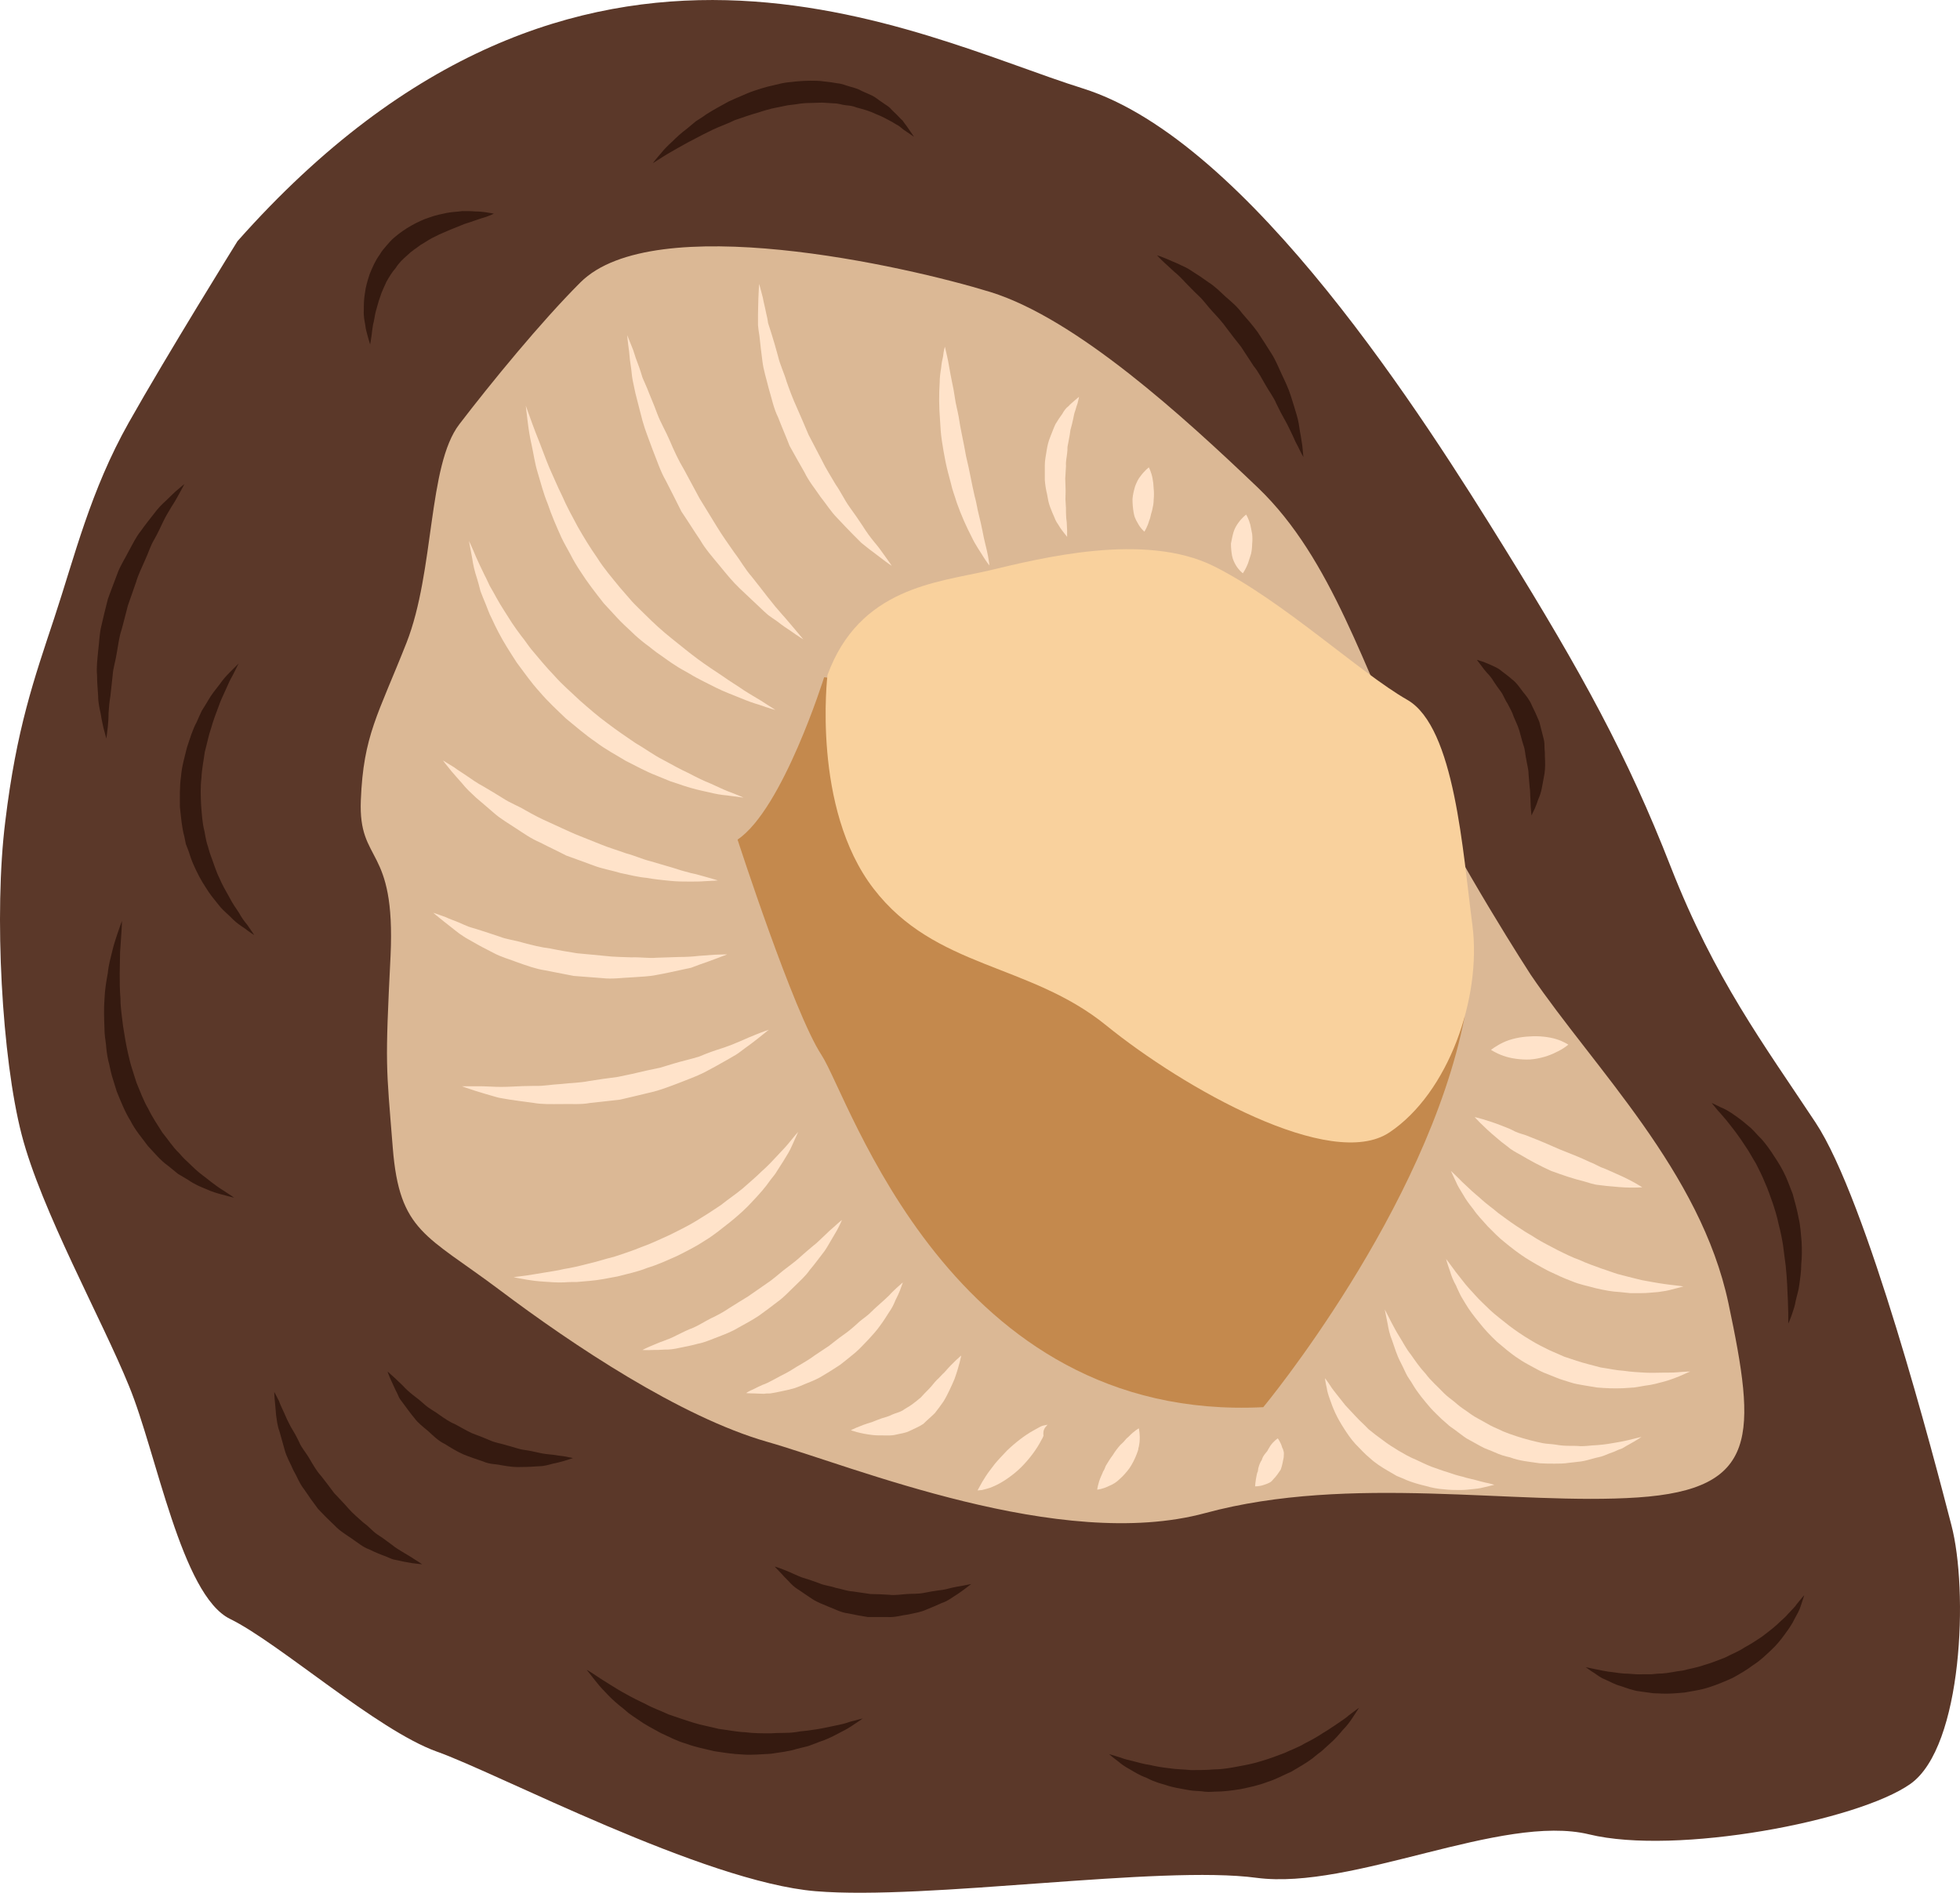 <?xml version="1.0" encoding="UTF-8" standalone="no"?>
<svg
   xmlns:dc="http://purl.org/dc/elements/1.1/"
   xmlns:cc="http://creativecommons.org/ns#"
   xmlns:rdf="http://www.w3.org/1999/02/22-rdf-syntax-ns#"
   xmlns:svg="http://www.w3.org/2000/svg"
   xmlns="http://www.w3.org/2000/svg"
   id="svg92"
   viewBox="0 0 5275.498 5095.459"
   style="clip-rule:evenodd;fill-rule:evenodd;image-rendering:optimizeQuality;shape-rendering:geometricPrecision;text-rendering:geometricPrecision"
   version="1.1"
   height="50.955mm"
   width="52.755mm"
   xml:space="preserve">
 <defs
   id="defs4">
  <style
   id="style2"
   type="text/css">
   <![CDATA[
    .fil5 {fill:#351A10;fill-rule:nonzero}
    .fil0 {fill:#5B3829;fill-rule:nonzero}
    .fil2 {fill:#C4894D;fill-rule:nonzero}
    .fil1 {fill:#DBB895;fill-rule:nonzero}
    .fil3 {fill:#F9D19D;fill-rule:nonzero}
    .fil4 {fill:#FFE3CA;fill-rule:nonzero}
   ]]>
  </style>
 </defs>
 <g
   transform="translate(-7631.793,-12364.751)"
   id="Vrstva_x0020_1">
  <path
   style="fill:#5b3829;fill-rule:nonzero"
   id="path7"
   d="m 8271,13014 c 0,0 -190,306 -293,489 -103,183 -145,359 -200,525 -55,166 -102,299 -132,548 -31,248 -9,638 44,843 53,205 216,497 289,677 74,179 141,563 272,627 131,64 395,299 556,357 162,57 719,351 1020,376 300,25 928,-71 1187,-36 259,34 660,-174 895,-117 234,57 724,-36 865,-136 141,-100 156,-523 110,-697 -45,-174 -227,-875 -366,-1084 -139,-210 -271,-386 -389,-687 -117,-300 -239,-522 -449,-861 -210,-339 -685,-1094 -1133,-1235 -448,-140 -1352,-631 -2276,411 z"
   class="fil0" />
  <path
   style="fill:#dbb895;fill-rule:nonzero"
   id="path9"
   d="m 9194,13125 c -107,107 -241,271 -326,382 -85,111 -66,394 -142,588 -77,195 -116,249 -123,424 -7,174 94,118 80,419 -15,301 -12,291 6,517 18,226 90,234 287,382 198,149 487,342 720,409 232,66 789,298 1180,192 391,-106 838,-20 1164,-42 327,-22 319,-168 244,-523 -75,-354 -360,-631 -532,-884 0,0 -188,-289 -318,-554 -131,-265 -215,-564 -416,-757 -202,-193 -489,-455 -720,-527 -231,-71 -907,-223 -1104,-26 z"
   class="fil1" />
  <path
   style="fill:#c4894d;fill-rule:nonzero"
   id="path11"
   d="m 9850,14188 c 0,0 -111,355 -233,437 0,0 151,466 226,580 75,114 346,990 1189,948 0,0 440,-530 542,-1051 l -792,-729 -585,-141 z"
   class="fil2" />
  <path
   style="fill:#f9d19d;fill-rule:nonzero"
   id="path13"
   d="m 9859,14182 c 0,0 -43,358 124,575 166,216 419,200 626,368 208,169 606,394 763,288 158,-106 248,-361 223,-557 -26,-196 -47,-533 -175,-607 -128,-73 -335,-267 -521,-360 -187,-93 -468,-21 -607,12 -139,32 -347,46 -433,281 z"
   class="fil3" />
  <path
   style="fill:#ffe3ca;fill-rule:nonzero"
   id="path15"
   d="m 8875,15289 c 0,0 14,0 37,0 12,0 26,0 42,1 17,1 35,1 55,0 19,-1 41,-2 63,-2 22,1 46,-4 70,-5 25,-3 50,-3 75,-8 26,-4 52,-8 77,-11 26,-5 52,-11 77,-17 13,-3 25,-5 38,-8 12,-4 24,-7 36,-11 23,-7 47,-12 69,-19 21,-9 41,-16 60,-22 10,-3 19,-7 28,-10 8,-3 16,-7 24,-10 15,-7 28,-12 40,-17 22,-9 35,-13 35,-13 0,0 -11,9 -30,24 -10,8 -22,17 -36,27 -7,5 -14,11 -22,16 -9,5 -17,10 -26,15 -19,11 -39,22 -60,33 -22,11 -45,19 -70,29 -24,9 -49,19 -76,25 -26,6 -53,13 -80,19 -27,3 -54,6 -81,9 -26,5 -53,2 -78,3 -26,0 -50,1 -73,-3 -24,-3 -45,-6 -65,-9 -10,-2 -20,-3 -29,-5 -9,-2 -17,-5 -25,-7 -15,-4 -29,-9 -40,-12 -22,-7 -35,-12 -35,-12 z"
   class="fil4" />
  <path
   style="fill:#ffe3ca;fill-rule:nonzero"
   id="path17"
   d="m 9589,14934 c 0,0 -12,5 -34,13 -11,4 -24,9 -39,14 -8,3 -16,6 -24,9 -9,2 -18,4 -28,6 -19,4 -40,9 -63,13 -23,5 -46,5 -71,7 -25,1 -50,5 -76,2 -26,-2 -52,-4 -78,-6 -26,-5 -52,-10 -77,-15 -26,-4 -50,-13 -73,-21 -23,-9 -46,-15 -66,-26 -20,-10 -39,-20 -56,-30 -8,-5 -17,-9 -24,-14 -8,-5 -15,-10 -21,-15 -13,-10 -24,-19 -33,-26 -18,-14 -28,-23 -28,-23 0,0 13,4 34,12 10,5 23,9 37,15 7,3 15,7 23,10 8,3 17,5 26,8 18,6 38,12 58,19 20,8 43,10 65,17 23,6 46,12 71,15 24,5 48,9 73,13 25,2 50,5 74,7 24,3 49,3 72,4 24,-1 47,3 68,1 22,-1 42,-1 61,-2 19,0 37,-1 53,-3 15,-1 29,-2 41,-3 22,-1 35,-1 35,-1 z"
   class="fil4" />
  <path
   style="fill:#ffe3ca;fill-rule:nonzero"
   id="path19"
   d="m 9564,14735 c 0,0 -13,1 -36,2 -11,1 -25,1 -41,1 -15,0 -33,0 -52,-2 -20,-2 -41,-4 -63,-8 -23,-2 -46,-8 -70,-13 -23,-7 -48,-11 -72,-20 -24,-9 -49,-18 -74,-27 -23,-12 -47,-23 -70,-35 -24,-10 -45,-25 -65,-38 -21,-14 -42,-26 -59,-41 -17,-15 -34,-29 -49,-42 -7,-7 -14,-13 -21,-20 -6,-6 -12,-13 -17,-19 -11,-12 -20,-23 -28,-32 -15,-18 -23,-29 -23,-29 0,0 12,7 31,19 9,7 21,14 34,23 13,9 27,19 44,28 17,10 34,20 53,32 18,12 40,20 60,32 21,12 42,23 65,33 22,10 45,21 68,31 23,9 47,19 70,28 22,9 46,16 68,24 23,6 44,16 65,21 21,6 40,12 58,17 18,6 35,11 51,15 15,3 28,7 39,10 22,6 34,10 34,10 z"
   class="fil4" />
  <path
   style="fill:#ffe3ca;fill-rule:nonzero"
   id="path21"
   d="m 9633,14512 c 0,0 -16,-2 -45,-6 -14,-1 -31,-4 -51,-9 -19,-4 -41,-9 -65,-17 -11,-4 -24,-8 -36,-12 -13,-5 -26,-11 -39,-16 -26,-10 -53,-25 -81,-39 -26,-16 -55,-31 -81,-51 -28,-19 -53,-41 -80,-63 -24,-23 -49,-46 -71,-72 -23,-25 -42,-53 -61,-78 -18,-28 -35,-54 -49,-81 -7,-13 -13,-26 -19,-39 -7,-13 -11,-26 -16,-38 -5,-12 -10,-24 -14,-35 -3,-12 -6,-23 -9,-33 -7,-21 -11,-39 -13,-54 -6,-31 -9,-48 -9,-48 0,0 8,16 19,43 6,14 14,30 23,49 5,9 9,19 14,29 6,10 12,21 18,32 12,22 27,44 42,68 8,12 16,23 25,35 10,12 18,25 27,36 20,24 40,48 62,71 21,24 46,45 69,67 24,21 48,42 74,61 25,19 50,36 75,53 26,15 50,33 74,45 24,13 47,26 69,36 21,11 41,21 59,28 18,8 34,16 47,21 27,10 42,17 42,17 z"
   class="fil4" />
  <path
   style="fill:#ffe3ca;fill-rule:nonzero"
   id="path23"
   d="m 9719,14276 c 0,0 -16,-4 -44,-14 -14,-4 -31,-10 -50,-18 -19,-8 -42,-16 -64,-27 -23,-12 -48,-23 -74,-39 -12,-7 -26,-14 -39,-23 -13,-8 -26,-18 -39,-27 -14,-9 -26,-20 -40,-30 -13,-10 -26,-21 -38,-33 -13,-12 -26,-24 -38,-37 l -36,-39 c -22,-28 -44,-56 -63,-86 -10,-15 -19,-30 -27,-46 -8,-15 -17,-30 -24,-45 -14,-31 -27,-61 -37,-91 -12,-29 -19,-58 -27,-84 -8,-26 -11,-51 -16,-73 -5,-22 -8,-41 -10,-57 -4,-31 -6,-50 -6,-50 0,0 6,17 17,47 5,14 12,32 20,52 8,20 16,43 26,67 11,24 22,51 35,77 12,28 27,55 42,83 16,28 33,56 52,83 18,29 40,54 61,80 l 33,38 c 11,12 23,23 35,35 23,23 47,45 71,64 25,20 48,39 71,56 23,17 46,32 67,46 21,15 40,26 57,38 17,11 33,20 46,28 25,16 39,25 39,25 z"
   class="fil4" />
  <path
   style="fill:#ffe3ca;fill-rule:nonzero"
   id="path25"
   d="m 9794,14086 c 0,0 -12,-7 -33,-22 -11,-7 -24,-16 -38,-27 -7,-5 -15,-10 -23,-16 -8,-7 -16,-14 -24,-22 -16,-15 -34,-32 -53,-50 -19,-18 -36,-39 -54,-61 -18,-22 -38,-44 -53,-70 -17,-25 -33,-51 -50,-76 -14,-28 -28,-56 -42,-83 -15,-26 -24,-55 -35,-82 -10,-28 -21,-54 -28,-80 -7,-26 -13,-51 -19,-74 -2,-11 -5,-22 -7,-33 -2,-10 -3,-21 -4,-30 -3,-19 -5,-36 -6,-50 -4,-27 -5,-43 -5,-43 0,0 6,15 16,40 4,13 9,28 16,46 3,8 6,18 9,28 4,9 8,19 13,30 8,21 18,43 27,68 9,24 23,47 34,73 11,26 23,52 38,77 14,26 28,52 42,78 15,25 31,50 46,75 15,25 32,48 47,70 17,22 30,46 47,65 15,19 30,38 43,55 7,9 14,17 20,25 7,8 13,15 19,22 12,13 22,26 31,36 17,20 26,31 26,31 z"
   class="fil4" />
  <path
   style="fill:#ffe3ca;fill-rule:nonzero"
   id="path27"
   d="m 10032,13888 c 0,0 -11,-7 -29,-21 -9,-7 -20,-15 -33,-25 -6,-5 -13,-10 -20,-16 -6,-6 -13,-13 -20,-20 -14,-14 -29,-30 -45,-47 -16,-16 -29,-37 -45,-57 -14,-21 -31,-41 -43,-66 -13,-23 -27,-47 -40,-71 -10,-26 -21,-51 -31,-77 -12,-24 -17,-51 -25,-77 -6,-25 -14,-49 -17,-73 -3,-24 -6,-47 -8,-68 -2,-11 -3,-21 -4,-30 0,-10 0,-19 0,-28 0,-17 1,-32 1,-44 1,-25 2,-39 2,-39 0,0 4,13 10,37 2,12 6,26 9,42 2,8 4,17 5,26 3,9 6,18 9,28 6,19 12,40 18,62 5,22 16,44 23,68 8,23 17,47 28,71 10,23 21,48 31,72 12,23 24,46 36,69 11,23 25,44 37,65 14,20 24,42 37,60 13,18 25,35 36,52 10,16 21,31 31,43 11,13 19,24 26,34 14,19 21,30 21,30 z"
   class="fil4" />
  <path
   style="fill:#ffe3ca;fill-rule:nonzero"
   id="path29"
   d="m 10295,13887 c 0,0 -6,-7 -15,-21 -8,-14 -22,-32 -34,-58 -13,-25 -27,-56 -39,-90 -5,-17 -12,-34 -16,-53 -5,-18 -10,-37 -14,-56 -4,-19 -7,-38 -10,-57 -3,-19 -4,-38 -5,-56 -3,-37 -3,-71 -1,-101 0,-14 2,-28 4,-40 1,-12 3,-22 5,-30 2,-18 5,-27 5,-27 0,0 2,9 6,26 4,16 7,40 13,68 3,14 6,29 8,44 2,16 7,33 10,50 5,35 14,71 20,107 9,36 15,73 23,107 5,17 7,34 11,49 4,15 7,30 10,44 5,28 12,51 15,68 3,17 4,26 4,26 z"
   class="fil4" />
  <path
   style="fill:#ffe3ca;fill-rule:nonzero"
   id="path31"
   d="m 10504,13810 c 0,0 -4,-5 -11,-14 -3,-4 -7,-9 -11,-16 -4,-6 -9,-13 -12,-22 -4,-9 -8,-18 -12,-29 -4,-11 -6,-22 -8,-34 -3,-12 -5,-25 -6,-38 0,-13 0,-26 0,-40 0,-13 3,-27 5,-40 2,-13 5,-25 10,-37 5,-12 9,-24 14,-34 6,-10 12,-19 18,-27 5,-9 10,-16 17,-21 5,-6 11,-10 15,-14 8,-7 13,-11 13,-11 0,0 -1,7 -4,18 -2,5 -4,12 -6,19 -3,7 -4,15 -6,24 -2,9 -4,18 -7,28 -1,9 -3,20 -5,30 -1,6 -2,11 -3,16 0,6 0,11 -1,17 -1,11 -4,22 -3,34 -1,11 -1,22 -2,34 0,11 1,22 1,33 0,11 -1,22 0,31 1,10 1,20 1,29 0,9 1,18 2,25 0,8 1,15 1,21 0,11 0,18 0,18 z"
   class="fil4" />
  <path
   style="fill:#ffe3ca;fill-rule:nonzero"
   id="path33"
   d="m 10712,13796 c 0,0 -11,-9 -19,-25 -2,-3 -4,-7 -6,-12 -2,-4 -3,-10 -4,-15 -2,-11 -3,-24 -3,-36 1,-12 4,-24 7,-34 4,-11 9,-21 15,-28 11,-15 22,-23 22,-23 0,0 7,13 10,30 1,4 1,9 2,13 0,5 1,10 1,14 1,10 1,20 0,30 0,10 -2,19 -4,28 -1,5 -3,9 -4,15 -1,4 -2,9 -4,13 -5,18 -13,30 -13,30 z"
   class="fil4" />
  <path
   style="fill:#ffe3ca;fill-rule:nonzero"
   id="path35"
   d="m 10977,13908 c 0,0 -11,-8 -19,-22 -4,-7 -8,-15 -10,-25 -2,-11 -3,-22 -3,-33 2,-10 4,-21 7,-31 3,-10 8,-18 13,-25 10,-14 21,-22 21,-22 0,0 7,12 11,27 2,8 3,16 5,25 1,9 1,18 0,28 0,8 -1,17 -3,26 -3,8 -5,17 -8,25 -6,16 -14,27 -14,27 z"
   class="fil4" />
  <path
   style="fill:#ffe3ca;fill-rule:nonzero"
   id="path37"
   d="m 9780,15412 c 0,0 -6,14 -17,38 -5,12 -13,25 -23,41 -5,8 -10,16 -16,25 -5,9 -12,17 -19,26 -13,19 -29,37 -47,56 -17,19 -37,37 -59,55 -22,17 -44,36 -69,51 -24,16 -50,29 -76,42 -27,12 -53,24 -80,32 -27,11 -54,16 -80,23 -26,5 -51,10 -75,12 -12,1 -24,2 -35,3 -11,0 -22,0 -33,1 -21,1 -40,-1 -56,-2 -17,-1 -32,-3 -44,-5 -24,-4 -37,-7 -37,-7 0,0 14,-2 38,-5 12,-2 26,-4 43,-7 16,-3 35,-5 55,-10 20,-3 41,-8 64,-14 23,-5 46,-13 71,-19 24,-8 49,-16 73,-26 26,-9 50,-21 75,-32 24,-12 49,-24 72,-38 23,-14 45,-28 67,-43 20,-16 41,-30 59,-45 18,-16 36,-31 51,-46 16,-14 29,-28 41,-41 12,-13 23,-24 31,-34 16,-20 26,-31 26,-31 z"
   class="fil4" />
  <path
   style="fill:#ffe3ca;fill-rule:nonzero"
   id="path39"
   d="m 9898,15649 c 0,0 -4,10 -13,27 -5,8 -10,18 -17,29 -7,12 -14,25 -24,37 -10,13 -21,28 -33,42 -11,16 -26,29 -40,43 -15,14 -29,30 -46,42 -17,13 -34,26 -51,38 -18,12 -37,22 -55,32 -18,11 -37,18 -55,25 -19,7 -36,15 -53,18 -18,5 -34,8 -49,11 -8,2 -15,3 -22,4 -7,1 -13,1 -20,1 -12,1 -23,1 -31,1 -18,1 -28,0 -28,0 0,0 9,-5 26,-12 8,-3 18,-8 30,-12 11,-4 24,-9 37,-16 14,-7 28,-14 44,-20 16,-7 31,-17 47,-25 17,-8 34,-17 50,-28 17,-11 34,-21 50,-31 17,-12 33,-23 49,-34 17,-11 31,-24 46,-36 15,-12 30,-22 43,-34 12,-11 25,-22 37,-32 12,-9 22,-20 32,-29 9,-9 17,-16 24,-22 14,-13 22,-19 22,-19 z"
   class="fil4" />
  <path
   style="fill:#ffe3ca;fill-rule:nonzero"
   id="path41"
   d="m 10062,15817 c 0,0 -3,8 -8,22 -3,8 -7,16 -12,26 -4,10 -9,21 -17,32 -7,11 -15,24 -24,36 -9,13 -20,25 -31,37 -12,12 -23,25 -36,36 -13,11 -27,22 -41,33 -14,9 -29,19 -43,27 -15,10 -30,16 -45,22 -15,6 -29,13 -43,16 -14,4 -28,6 -40,9 -6,1 -12,2 -17,3 -6,0 -12,0 -17,1 -10,0 -19,-1 -26,-1 -14,0 -22,-1 -22,-1 0,0 7,-5 21,-11 6,-3 14,-7 23,-11 9,-3 19,-8 30,-14 11,-6 22,-12 34,-18 12,-6 24,-15 37,-22 13,-8 26,-15 39,-25 13,-9 26,-17 39,-26 13,-10 25,-20 38,-29 13,-9 25,-19 36,-29 11,-11 24,-19 34,-28 10,-10 20,-19 29,-27 9,-8 18,-16 25,-23 7,-8 14,-14 20,-20 11,-10 17,-15 17,-15 z"
   class="fil4" />
  <path
   style="fill:#ffe3ca;fill-rule:nonzero"
   id="path43"
   d="m 10219,16014 c 0,0 -5,27 -18,63 -4,9 -8,19 -13,29 -5,10 -10,21 -17,32 -7,10 -15,21 -23,31 -10,10 -21,19 -31,29 -12,8 -25,13 -37,19 -12,6 -25,7 -37,10 -12,3 -23,2 -33,2 -10,0 -20,0 -29,-1 -36,-4 -59,-13 -59,-13 0,0 23,-12 57,-22 8,-3 17,-7 26,-10 9,-3 19,-5 28,-10 9,-4 19,-6 28,-11 8,-6 17,-10 25,-16 8,-6 16,-12 24,-19 7,-8 15,-16 22,-23 8,-8 14,-17 21,-24 8,-7 14,-15 21,-21 24,-28 45,-45 45,-45 z"
   class="fil4" />
  <path
   style="fill:#ffe3ca;fill-rule:nonzero"
   id="path45"
   d="m 10452,16199 c 0,0 -1,1 -3,4 -2,2 -5,5 -7,10 -2,4 -2,11 -2,14 2,2 -2,9 -5,14 -12,24 -32,51 -55,74 -12,12 -25,22 -38,31 -13,9 -26,16 -38,21 -11,5 -22,7 -29,9 -8,1 -12,1 -12,1 0,0 2,-4 6,-11 4,-8 9,-16 16,-27 7,-11 16,-22 25,-34 10,-12 21,-23 32,-35 23,-22 49,-42 71,-54 6,-3 12,-7 18,-10 7,-4 13,-4 16,-5 3,0 3,-1 4,-1 1,-1 1,-1 1,-1 z"
   class="fil4" />
  <path
   style="fill:#ffe3ca;fill-rule:nonzero"
   id="path47"
   d="m 10697,16210 c 0,0 4,16 2,37 -1,5 -1,10 -3,16 0,5 -3,11 -5,17 -5,13 -11,25 -19,37 -8,11 -17,21 -26,29 -9,9 -19,15 -29,19 -18,9 -32,10 -32,10 0,0 2,-17 10,-35 2,-4 4,-9 6,-14 3,-4 5,-10 7,-15 6,-10 12,-20 19,-29 6,-10 13,-19 20,-27 4,-4 8,-7 12,-12 3,-4 7,-8 11,-11 14,-15 27,-22 27,-22 z"
   class="fil4" />
  <path
   style="fill:#ffe3ca;fill-rule:nonzero"
   id="path49"
   d="m 11071,16237 c 0,0 8,10 12,25 2,3 3,7 4,11 1,4 0,10 0,15 -2,10 -4,22 -8,33 -6,9 -12,18 -19,25 -4,4 -6,8 -11,10 -4,2 -8,4 -12,5 -15,6 -27,5 -27,5 0,0 1,-15 4,-29 1,-3 1,-7 3,-10 1,-3 1,-8 2,-11 2,-8 5,-15 9,-21 2,-7 5,-12 10,-18 2,-3 5,-5 7,-10 2,-3 4,-7 6,-10 9,-13 20,-20 20,-20 z"
   class="fil4" />
  <path
   style="fill:#ffe3ca;fill-rule:nonzero"
   id="path51"
   d="m 11198,16075 c 0,0 6,7 15,21 4,7 11,15 17,23 7,9 15,19 23,29 9,10 19,20 29,31 10,11 22,21 33,33 12,10 25,20 39,30 13,10 27,19 42,28 l 21,12 c 8,4 15,8 23,11 15,7 29,14 44,20 15,5 30,11 44,15 14,5 27,9 40,12 12,4 24,6 35,9 10,3 19,5 27,7 15,3 24,6 24,6 0,0 -9,2 -25,6 -7,2 -17,4 -28,5 -12,1 -24,3 -38,3 -14,0 -29,0 -45,-2 -16,-1 -32,-4 -49,-9 -17,-4 -35,-9 -52,-16 -8,-4 -17,-7 -26,-11 l -24,-14 c -17,-10 -33,-20 -47,-33 -15,-12 -27,-26 -40,-39 -12,-13 -22,-28 -31,-42 -9,-14 -17,-28 -23,-41 -6,-13 -11,-26 -15,-38 -4,-11 -7,-21 -8,-29 -4,-17 -5,-27 -5,-27 z"
   class="fil4" />
  <path
   style="fill:#ffe3ca;fill-rule:nonzero"
   id="path53"
   d="m 11359,15890 c 0,0 7,13 18,35 6,11 13,25 22,39 9,14 17,31 30,47 12,17 24,35 40,52 14,19 32,34 49,52 9,9 19,16 29,24 9,8 19,16 30,23 10,7 20,15 32,21 l 34,19 c 11,6 23,10 34,16 12,5 24,9 36,13 24,8 48,14 72,19 11,2 23,2 35,4 11,2 23,3 34,3 11,0 22,0 32,1 11,0 21,-1 31,-2 20,-1 38,-3 54,-6 8,-1 16,-3 23,-4 7,-1 14,-3 19,-4 24,-6 37,-9 37,-9 0,0 -11,8 -33,20 -6,3 -12,7 -19,11 -6,2 -14,5 -22,9 -8,3 -17,6 -26,10 -9,4 -19,5 -29,8 -11,3 -21,6 -33,8 -11,1 -23,3 -35,4 -12,2 -25,2 -37,2 -13,0 -26,0 -40,-1 -26,-4 -54,-6 -80,-16 -14,-3 -27,-7 -40,-13 -13,-6 -27,-10 -39,-17 l -38,-21 c -12,-8 -23,-17 -34,-25 -6,-4 -12,-8 -17,-13 l -16,-14 c -10,-10 -20,-19 -29,-29 -18,-21 -35,-41 -48,-63 -6,-11 -14,-20 -19,-31 -5,-11 -10,-21 -15,-31 -10,-19 -16,-40 -22,-57 -7,-17 -10,-32 -12,-44 -5,-25 -8,-40 -8,-40 z"
   class="fil4" />
  <path
   style="fill:#ffe3ca;fill-rule:nonzero"
   id="path55"
   d="m 11524,15754 c 0,0 8,10 21,28 6,9 15,19 24,31 9,12 20,24 33,38 12,14 27,27 41,41 15,14 33,27 50,41 17,13 36,26 56,38 10,6 20,12 30,17 11,5 21,11 31,15 l 32,14 c 11,4 22,7 33,11 21,7 43,12 65,18 21,3 42,8 62,9 20,3 39,4 57,5 18,1 35,0 49,0 15,0 28,0 39,-1 21,-2 34,-2 34,-2 0,0 -12,5 -32,14 -11,4 -23,9 -38,13 -15,4 -32,9 -51,11 -9,2 -19,3 -30,5 -10,1 -20,1 -31,2 -22,1 -45,0 -69,-2 -12,-2 -23,-4 -36,-6 -12,-2 -24,-4 -36,-8 -12,-4 -24,-7 -36,-12 l -35,-14 c -12,-5 -23,-12 -35,-18 -11,-6 -22,-12 -32,-19 -22,-14 -41,-31 -59,-46 -18,-17 -34,-34 -48,-52 -14,-17 -27,-34 -37,-51 -5,-9 -10,-16 -14,-24 -4,-9 -8,-16 -11,-24 -8,-14 -13,-27 -16,-38 -8,-22 -11,-34 -11,-34 z"
   class="fil4" />
  <path
   style="fill:#ffe3ca;fill-rule:nonzero"
   id="path57"
   d="m 11853,15177 c 0,0 -12,11 -32,20 -19,10 -45,18 -71,20 -26,1 -53,-3 -72,-10 -20,-7 -33,-16 -33,-16 0,0 14,-11 33,-20 19,-9 45,-15 70,-16 26,-2 52,1 72,7 20,6 33,15 33,15 z"
   class="fil4" />
  <path
   style="fill:#ffe3ca;fill-rule:nonzero"
   id="path59"
   d="m 12163,15828 c 0,0 -11,3 -31,8 -10,3 -22,5 -37,7 -14,1 -30,3 -48,3 -8,0 -18,0 -27,0 -10,-1 -19,-2 -29,-3 -21,-1 -41,-5 -63,-10 -21,-6 -44,-10 -65,-19 -22,-8 -43,-18 -64,-28 -21,-11 -42,-23 -61,-35 -20,-13 -38,-27 -55,-41 -18,-14 -33,-30 -47,-44 -14,-16 -28,-30 -38,-45 -11,-14 -21,-27 -28,-40 -8,-13 -15,-24 -19,-34 -9,-19 -14,-30 -14,-30 0,0 9,8 23,22 7,8 17,16 26,25 10,10 23,20 35,31 13,12 28,22 43,35 15,11 31,23 49,35 8,5 17,11 26,17 9,5 19,11 28,17 18,11 38,21 57,31 20,10 40,20 60,27 19,9 40,16 59,23 19,6 38,14 56,18 19,5 36,9 52,13 17,3 32,6 45,8 13,2 26,4 36,5 20,2 31,4 31,4 z"
   class="fil4" />
  <path
   style="fill:#ffe3ca;fill-rule:nonzero"
   id="path61"
   d="m 11601,15372 c 0,0 32,7 75,24 11,4 23,9 34,15 13,6 26,8 39,14 26,10 54,22 81,34 28,11 56,22 81,34 14,5 25,13 38,17 12,5 23,10 34,15 42,18 69,36 69,36 0,0 -32,3 -78,-2 -12,-1 -25,-2 -38,-4 -14,-1 -27,-6 -41,-10 -29,-7 -58,-17 -88,-28 -29,-13 -57,-28 -82,-43 -13,-7 -26,-14 -36,-23 -11,-8 -21,-16 -30,-24 -36,-30 -58,-55 -58,-55 z"
   class="fil4" />
  <path
   style="fill:#351a10;fill-rule:nonzero"
   id="path63"
   d="m 8128,13668 c 0,0 -5,10 -15,28 -5,9 -11,20 -19,32 -7,12 -16,26 -23,41 -7,15 -15,32 -24,48 -10,16 -16,37 -25,56 -8,19 -18,38 -24,59 -7,21 -15,42 -22,63 -6,22 -11,44 -17,65 -7,21 -9,42 -13,63 -3,21 -10,41 -11,60 -2,19 -4,38 -6,55 -3,17 -4,32 -5,46 0,14 -1,27 -2,37 -2,20 -4,32 -4,32 0,0 -3,-11 -8,-30 -2,-10 -5,-22 -7,-36 -3,-14 -7,-30 -7,-48 -1,-18 -3,-37 -3,-57 -2,-21 1,-42 3,-65 3,-22 3,-46 9,-69 5,-23 11,-46 17,-70 8,-23 17,-45 25,-67 8,-23 21,-42 31,-62 11,-20 20,-39 33,-55 12,-17 24,-32 35,-46 11,-15 22,-26 32,-35 10,-10 19,-18 26,-25 15,-13 24,-20 24,-20 z"
   class="fil5" />
  <path
   style="fill:#351a10;fill-rule:nonzero"
   id="path65"
   d="m 8274,14151 c 0,0 -6,12 -16,32 -6,10 -12,23 -18,37 -6,14 -14,29 -20,47 -7,18 -14,37 -20,58 -7,20 -11,42 -17,64 -3,23 -8,46 -9,70 -3,24 -2,48 -1,72 2,24 3,48 9,71 2,11 4,23 7,34 4,11 6,22 10,32 8,21 14,42 23,60 8,19 18,36 27,52 8,16 18,30 26,42 7,13 15,24 22,32 12,17 19,28 19,28 0,0 -10,-6 -27,-19 -9,-6 -20,-13 -31,-24 -10,-11 -24,-21 -36,-36 -12,-15 -25,-30 -37,-50 -12,-18 -23,-39 -33,-62 -5,-11 -9,-24 -13,-36 l -7,-18 -4,-20 c -7,-25 -9,-53 -12,-80 0,-27 -1,-55 3,-82 2,-27 10,-53 16,-78 8,-24 15,-48 26,-68 5,-11 9,-21 14,-31 6,-9 11,-18 16,-26 10,-18 22,-32 32,-45 9,-13 18,-23 26,-31 16,-16 25,-25 25,-25 z"
   class="fil5" />
  <path
   style="fill:#351a10;fill-rule:nonzero"
   id="path67"
   d="m 7960,14844 c 0,0 0,14 -2,40 -1,12 -2,27 -3,44 0,18 -1,37 -1,58 0,21 0,43 2,67 0,24 4,48 7,74 4,25 8,51 14,76 3,13 6,26 10,38 l 12,38 c 10,24 19,49 32,71 11,23 25,43 38,64 15,18 28,39 44,54 7,8 14,16 22,23 7,7 15,14 22,21 14,13 29,23 41,33 13,10 24,18 34,24 19,12 30,20 30,20 0,0 -13,-3 -35,-9 -11,-3 -25,-7 -40,-14 -15,-6 -32,-13 -49,-25 -9,-5 -18,-11 -27,-16 -9,-7 -18,-15 -27,-22 -20,-14 -36,-34 -54,-53 -16,-22 -34,-42 -47,-68 -15,-24 -26,-52 -37,-79 l -13,-42 c -4,-14 -6,-28 -10,-42 -3,-14 -5,-29 -6,-43 -2,-14 -4,-28 -4,-42 -1,-27 -2,-54 0,-79 1,-26 5,-49 9,-71 2,-22 8,-42 12,-59 4,-17 9,-32 13,-44 8,-24 13,-37 13,-37 z"
   class="fil5" />
  <path
   style="fill:#351a10;fill-rule:nonzero"
   id="path69"
   d="m 8370,16112 c 0,0 5,9 13,25 3,9 8,19 13,30 5,12 11,25 18,38 8,13 16,27 23,42 6,15 19,29 28,45 9,15 18,32 31,46 12,15 23,30 35,46 13,14 26,27 38,41 13,15 27,26 40,38 7,5 14,11 20,17 6,6 13,12 19,16 14,9 26,18 38,27 11,9 23,16 33,22 10,6 19,11 26,16 15,9 23,15 23,15 0,0 -9,-1 -26,-3 -9,-2 -20,-3 -32,-6 -6,-1 -12,-3 -19,-4 -7,-2 -13,-5 -20,-8 -14,-5 -29,-11 -45,-19 -17,-6 -31,-18 -47,-29 -16,-11 -33,-21 -47,-36 -15,-14 -30,-29 -44,-44 -13,-17 -25,-34 -37,-52 -13,-16 -20,-36 -30,-53 -8,-19 -18,-35 -23,-54 -5,-18 -10,-35 -14,-50 -6,-16 -7,-30 -9,-43 -1,-13 -2,-24 -3,-34 -2,-18 -2,-29 -2,-29 z"
   class="fil5" />
  <path
   style="fill:#351a10;fill-rule:nonzero"
   id="path71"
   d="m 8675,16057 c 0,0 7,6 19,17 6,6 14,13 22,21 7,8 17,17 27,25 11,8 22,17 33,27 11,10 26,17 39,27 13,9 27,19 42,25 15,8 30,17 45,24 16,6 32,12 48,19 15,7 32,9 47,14 16,4 31,10 46,12 14,2 28,5 41,8 13,3 25,4 36,5 11,2 21,3 29,4 15,3 25,5 25,5 0,0 -9,3 -25,8 -8,2 -18,5 -29,7 -11,3 -24,7 -38,7 -14,1 -29,2 -46,2 -16,1 -33,-1 -50,-4 -9,-2 -18,-3 -27,-4 -9,-1 -18,-3 -27,-7 -18,-6 -36,-12 -53,-19 -18,-8 -34,-18 -50,-28 -17,-8 -31,-22 -44,-34 -14,-12 -28,-22 -38,-36 -11,-13 -20,-26 -29,-38 -4,-6 -9,-11 -12,-17 -3,-6 -5,-12 -8,-17 -5,-10 -9,-20 -13,-28 -7,-15 -10,-25 -10,-25 z"
   class="fil5" />
  <path
   style="fill:#351a10;fill-rule:nonzero"
   id="path73"
   d="m 9211,16860 c 0,0 11,6 30,19 9,6 20,13 33,21 13,8 27,17 44,26 16,9 34,18 53,27 18,10 39,17 60,27 21,7 43,15 66,22 22,7 46,11 69,17 24,3 47,8 71,9 23,3 46,3 69,3 23,-2 45,0 66,-3 10,-2 20,-3 30,-4 10,-1 19,-3 29,-4 18,-3 35,-7 50,-10 15,-3 28,-6 38,-10 22,-6 35,-9 35,-9 0,0 -11,8 -31,21 -9,6 -22,13 -36,20 -15,8 -31,16 -50,22 -9,4 -19,7 -29,11 -10,3 -21,5 -32,8 -21,7 -45,9 -69,13 -25,1 -50,4 -76,2 -26,-1 -51,-5 -77,-9 -25,-6 -51,-11 -75,-20 -25,-7 -47,-19 -69,-29 -22,-12 -43,-23 -61,-36 -9,-6 -18,-12 -26,-18 -8,-7 -16,-14 -24,-20 -15,-12 -28,-25 -39,-37 -11,-11 -20,-22 -27,-31 -14,-18 -22,-28 -22,-28 z"
   class="fil5" />
  <path
   style="fill:#351a10;fill-rule:nonzero"
   id="path75"
   d="m 9717,16582 c 0,0 8,2 23,8 7,3 16,6 26,11 10,4 21,10 33,13 12,4 25,8 38,13 13,6 29,7 43,12 16,3 31,9 47,10 16,2 32,5 48,7 17,0 33,1 50,2 16,2 32,-1 47,-2 16,-1 31,0 46,-3 14,-3 28,-5 41,-7 13,-1 24,-4 35,-7 10,-2 19,-4 27,-5 15,-3 25,-5 25,-5 0,0 -8,6 -21,16 -7,5 -15,11 -25,17 -9,6 -20,14 -33,18 -13,6 -27,12 -42,18 -15,7 -31,9 -48,13 -18,2 -35,8 -54,7 -18,0 -36,0 -55,0 -18,-3 -36,-6 -54,-10 -18,-2 -34,-11 -50,-17 -16,-7 -31,-12 -45,-21 -13,-9 -26,-17 -37,-25 -12,-7 -21,-16 -28,-24 -8,-8 -15,-15 -20,-21 -11,-11 -17,-18 -17,-18 z"
   class="fil5" />
  <path
   style="fill:#351a10;fill-rule:nonzero"
   id="path77"
   d="m 10617,17087 c 0,0 11,3 30,9 10,4 22,7 35,10 13,3 28,8 44,10 17,4 34,7 53,9 19,3 39,3 59,5 20,0 41,0 63,-2 21,0 43,-4 64,-8 22,-4 43,-8 64,-15 21,-6 41,-14 60,-21 19,-9 39,-16 55,-26 18,-9 34,-18 49,-28 15,-9 28,-18 40,-26 12,-8 22,-15 30,-22 17,-13 27,-20 27,-20 0,0 -7,11 -19,29 -6,9 -14,20 -25,31 -10,12 -21,25 -35,37 -7,6 -14,13 -22,20 -8,6 -16,12 -24,19 -17,13 -37,24 -57,36 -21,9 -42,21 -65,28 -23,9 -47,14 -71,19 -24,4 -47,7 -71,7 -12,1 -24,1 -35,-1 -12,-1 -23,-1 -34,-3 -22,-4 -43,-7 -63,-14 -9,-3 -19,-5 -28,-9 -9,-3 -17,-7 -25,-11 -17,-6 -31,-15 -43,-22 -13,-7 -23,-14 -31,-21 -16,-12 -25,-20 -25,-20 z"
   class="fil5" />
  <path
   style="fill:#351a10;fill-rule:nonzero"
   id="path79"
   d="m 11900,16853 c 0,0 11,2 29,6 9,2 20,4 32,6 13,1 26,4 41,5 16,0 32,3 49,2 8,0 17,0 26,0 9,-1 18,-2 28,-2 18,-1 37,-6 56,-8 19,-5 39,-8 58,-15 19,-5 37,-13 56,-20 17,-9 36,-16 52,-27 17,-9 32,-19 47,-29 14,-11 28,-21 40,-32 11,-11 23,-20 31,-30 9,-10 18,-18 23,-26 12,-15 20,-24 20,-24 0,0 -3,11 -10,31 -3,10 -9,20 -16,33 -6,13 -15,26 -26,41 -10,14 -22,29 -37,43 -14,13 -29,28 -48,40 -17,13 -36,24 -56,35 -20,9 -41,18 -63,25 -21,7 -43,10 -65,14 -21,2 -43,4 -63,3 -11,-1 -21,0 -30,-2 -10,-1 -20,-3 -29,-4 -18,-2 -35,-9 -50,-14 -16,-4 -29,-12 -41,-17 -13,-5 -22,-12 -29,-17 -16,-10 -25,-17 -25,-17 z"
   class="fil5" />
  <path
   style="fill:#351a10;fill-rule:nonzero"
   id="path81"
   d="m 8628,13292 c 0,0 -3,-9 -7,-24 -2,-8 -5,-17 -6,-28 -2,-11 -5,-25 -4,-39 0,-14 0,-30 3,-47 2,-17 7,-34 13,-52 7,-17 15,-36 27,-52 5,-9 11,-16 18,-24 6,-7 13,-15 20,-21 15,-13 31,-24 47,-33 16,-9 33,-17 49,-22 16,-6 32,-9 46,-12 15,-3 29,-3 42,-5 13,0 25,0 35,1 11,0 20,1 27,2 15,2 23,4 23,4 0,0 -8,4 -22,9 -15,4 -35,12 -58,19 -12,5 -24,10 -37,15 -13,6 -27,11 -40,18 -14,6 -26,15 -40,23 -12,9 -25,17 -36,28 -6,5 -11,10 -17,16 -5,6 -10,11 -14,18 -10,11 -18,25 -25,37 -6,14 -13,27 -17,41 -5,13 -8,27 -12,40 -3,12 -4,24 -7,34 -2,11 -3,21 -4,29 -2,16 -4,25 -4,25 z"
   class="fil5" />
  <path
   style="fill:#351a10;fill-rule:nonzero"
   id="path83"
   d="m 9389,12804 c 0,0 8,-11 23,-28 7,-9 17,-19 29,-30 11,-11 25,-24 40,-35 8,-7 16,-13 24,-20 9,-6 18,-11 27,-18 19,-12 39,-23 61,-35 11,-5 22,-10 34,-15 11,-5 23,-10 35,-14 12,-4 24,-8 36,-11 l 38,-9 c 13,-3 25,-3 38,-5 13,-1 26,-2 38,-2 13,0 26,0 38,2 12,1 24,3 36,5 12,1 23,6 34,9 11,3 22,6 32,12 10,4 20,9 29,13 9,5 17,12 25,17 8,6 16,10 22,16 6,7 12,12 18,18 5,5 10,11 15,15 4,6 8,11 11,15 13,19 20,29 20,29 0,0 -10,-7 -28,-19 -4,-3 -8,-7 -14,-11 -5,-3 -11,-6 -17,-10 -13,-7 -27,-15 -43,-21 -16,-8 -34,-13 -53,-18 -9,-4 -19,-5 -29,-6 -10,-1 -20,-5 -31,-5 -11,-1 -21,-1 -32,-2 -11,0 -22,1 -34,1 -11,0 -22,1 -34,3 -11,2 -22,2 -34,5 l -34,7 c -11,3 -23,6 -34,10 -22,6 -44,14 -65,21 -20,10 -41,17 -60,26 -19,9 -36,18 -53,27 -16,8 -31,17 -44,24 -13,8 -25,14 -34,20 -19,12 -30,19 -30,19 z"
   class="fil5" />
  <path
   style="fill:#351a10;fill-rule:nonzero"
   id="path85"
   d="m 10746,13052 c 0,0 10,3 27,10 8,4 19,8 30,13 6,3 12,6 19,9 6,3 13,7 20,12 13,8 28,18 43,29 16,10 30,24 45,38 16,14 32,27 45,45 14,16 29,33 42,51 12,18 24,37 36,56 12,18 20,39 29,58 9,19 18,38 24,57 6,18 11,36 16,52 5,17 7,32 9,46 3,14 4,26 6,36 2,20 3,31 3,31 0,0 -6,-10 -14,-27 -5,-9 -10,-19 -15,-31 -6,-12 -12,-26 -20,-40 -8,-14 -16,-29 -24,-46 -7,-17 -19,-32 -29,-50 -10,-17 -19,-35 -32,-51 -11,-17 -23,-35 -34,-52 -13,-16 -26,-33 -38,-49 -12,-17 -26,-32 -39,-46 -13,-14 -24,-30 -37,-42 -13,-12 -24,-24 -35,-35 -11,-12 -21,-22 -31,-30 -10,-9 -18,-17 -25,-23 -14,-13 -21,-21 -21,-21 z"
   class="fil5" />
  <path
   style="fill:#351a10;fill-rule:nonzero"
   id="path87"
   d="m 11607,14141 c 0,0 7,2 19,6 6,3 13,5 21,9 8,4 17,7 26,15 9,7 19,14 29,23 11,8 19,20 28,32 9,11 19,23 25,38 7,14 14,29 20,44 4,16 8,31 12,47 2,8 2,16 2,24 1,8 1,16 1,23 1,16 1,31 -1,45 -2,13 -5,26 -7,38 -2,12 -6,23 -10,32 -3,9 -6,17 -9,24 -6,12 -9,19 -9,19 0,0 -1,-8 -2,-22 0,-6 -1,-15 -1,-24 -1,-9 0,-19 -2,-30 -1,-12 -2,-23 -3,-36 0,-12 -4,-25 -6,-38 -3,-13 -3,-27 -8,-40 -4,-12 -7,-26 -11,-39 -4,-13 -10,-25 -15,-37 -4,-13 -11,-24 -17,-36 -7,-10 -11,-23 -18,-32 -7,-9 -13,-18 -19,-27 -5,-9 -12,-17 -18,-23 -6,-7 -11,-13 -15,-19 -8,-10 -12,-16 -12,-16 z"
   class="fil5" />
  <path
   style="fill:#351a10;fill-rule:nonzero"
   id="path89"
   d="m 12239,15334 c 0,0 9,4 25,12 8,3 17,8 28,15 10,7 22,15 34,25 6,5 12,10 19,16 6,6 12,12 18,19 13,12 25,28 36,44 11,17 23,34 33,54 10,19 17,40 25,60 6,22 12,43 16,65 5,21 6,43 8,64 1,21 1,41 -1,60 0,20 -3,38 -5,54 -2,17 -7,31 -10,45 -2,13 -6,24 -9,33 -6,18 -11,28 -11,28 0,0 0,-11 0,-30 0,-9 -1,-20 -1,-33 -1,-13 -1,-28 -2,-44 -1,-15 -2,-32 -4,-50 -2,-17 -5,-36 -7,-54 -3,-19 -7,-38 -12,-57 -4,-20 -10,-39 -16,-57 -7,-19 -13,-38 -21,-55 -7,-18 -16,-35 -24,-51 -10,-16 -18,-32 -28,-46 -9,-14 -18,-27 -27,-39 -9,-12 -17,-22 -25,-32 -8,-9 -15,-18 -21,-24 -12,-14 -18,-22 -18,-22 z"
   class="fil5" />
 </g>
</svg>